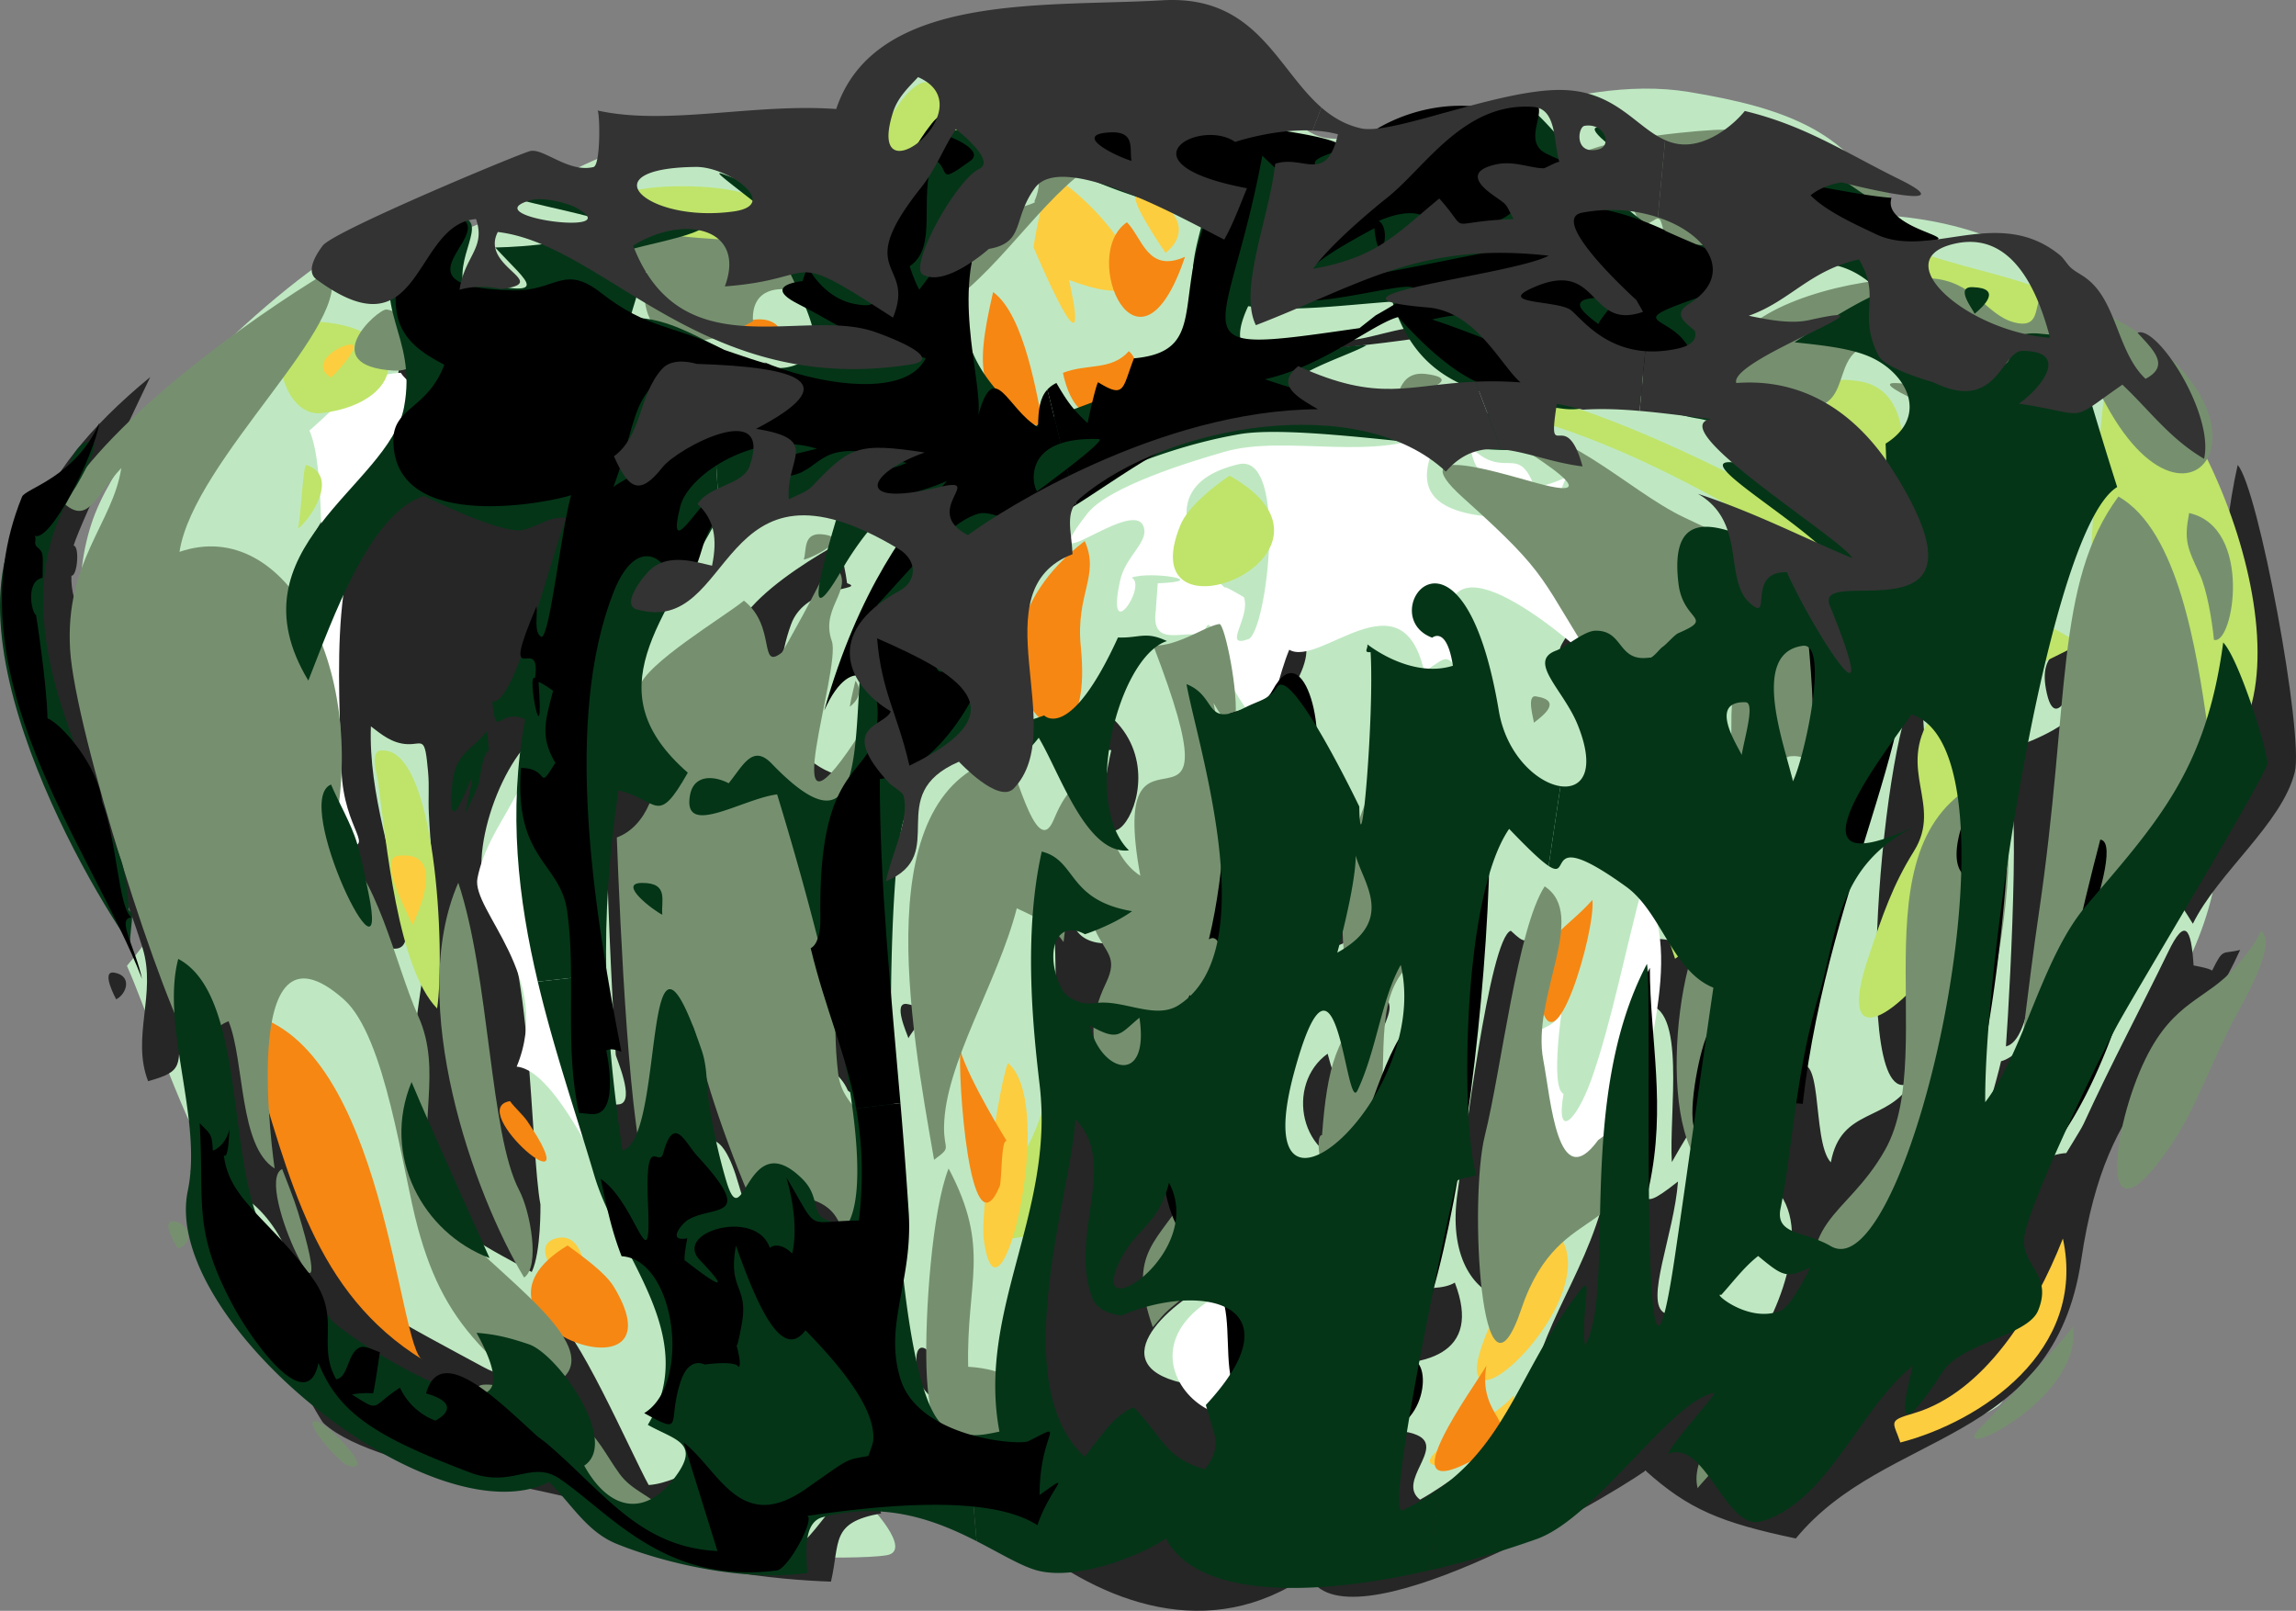 <svg xmlns="http://www.w3.org/2000/svg" width="243.203" height="170.61"><rect width="100%" height="100%" fill="#808080" stroke="none"/><path fill="#bfe8c2" d="M124.25 3.064c9.41-.29 10.496 11.043 16.539 11.593 12.043 1.07 25.262-7.05 38.156-4.91 10.117 1.676 17.7 4.274 20.965 13.074 35.176 2.567 40.715 43.989 34.45 71.758-1.954 8.61-7.856 16.04-11.481 22.625-2.746 4.957-8.36 28.77-10.993 31.512-2.71 2.797-28.175 8.148-23.132 11.39-5.618-.41-12.332-5-15.942-4.242-9.906 2.043-23.258 9.735-32.988 11.825-4.43.941 2.5-4.637-2.758-3.664-3.71.68-8.285 4.625-13.52 4.015-6.347-.75-12.472-4.226-14.019-9.87-4.73 1.038-11.355.71-18.535.183 1.379 1.172 5.687 5.898 2.937 6.37-1.984.325-6.953.262-7.953.188-13.988-1.078-41.87-19.066-49.484-15.922-5.402-9.132-18.02-29.77-15.016-27.254-3.18-6.097-6.168-15.32-8.03-19.437 2.308-2.824 3.605-4.098 2.898-8.637-1.77-11.187-11.075-24.656-6.66-38.183 3.761-11.59 23.558-28.563 29.44-30.547 4.497-1.535 8.598.867 12.606-1.774 8.563-5.687 24.906-14.217 39.56-8.652C93.68 1.482 113.696 3.36 124.25 3.064"/><path fill="#262626" d="M151.469 34.587c10.628.488-17.485 3.047-17.875 3.106 3.558-1.696 4.863-2.27 8.687-1.711 2.082.3 6-1.551 9.188-1.395m85.558 14.668c2.18 2.402 7.027 28.516 6.047 32.527-1.348 5.442-8.121 10.625-10.797 16.059-1.234-2.008-4.125-6.86-5.84-2.434-9.777 25.094-4.55 11.512-5.62 5.606-.63-3.418 1.859-5.04 2.886-6.606 1.582-2.468 8.844-11.964 12.707-14.714-2.57-5.153-1.18-22.66.617-30.438m-216.84-7.406c3.207.23-6.554 18.558-3.433 8.57 1.101-3.543 2.238-5.926 3.433-8.57m158.715 18.004c6.484 1.777 2.649 6.46-3.144 4.582-4.48-1.453-1.598-5.895 3.144-4.582m-11.008 2.402c1.34 2.43 3.418 8.484-2.488 6.637-.785-.242 1.598-1.961 2.488-6.637m53.032 4.273c.23 2.54-2.895 12.348-4.114 6.918-1.11-4.89 2.168-4.464 4.114-6.918M15.89 56.775c2.094.34 1.516 2.742.168 3.218-.132-.41-1.812-3.504-.168-3.218m120.364 10.39c5.117-.379-.188 8.91-3.493 9.371-1.91.25.836-9.187 3.493-9.37m-20.586 7.319c11.918 6.711-2.16 23.708 2.043 4.965-3.688-.16-3.547-1.539-2.043-4.965m-88.262.375c1.422 1.446 2.973 18.68.234 13.254-1.699-3.347-1.078-9.644-.234-13.254m118.367 10.247c4.383 11.386-9.25 22.675-3.804 8.144 4.27.086 2.25-4.223 3.804-8.144m38.863 6.046c.141-.039-2.375 3.836-6.675 3.524 1.082-.371 3.707-1.336 3.707-1.336.722-.434 2.347-2.082 2.968-2.188M43.969 34.759c1.519.273 4.167 2.11 6.636 2.492-1.781 3.606-3.011 6.223-5.457 8.824 1.567 4.817 3.281 3.438 7.598 5.77 2.789 1.492 10.035-.07 10.035-.07 2.008 4.933-5.02 31.808-4.59 35.359.57 4.73 4.371 11.062 4.617 19.187.078 2.688-.511 11.27 2.832 10.637 1.692-.328-.425-4.996-.418-5.246 0 0-2.574-40.621.54-34.852 4.777 8.872 15.617.297 12.257-3.117 1.485-.933 1.387-.601 2.54-1.82-8.165-4.207 2.824-11.375 8.687-14.605.027.152-.086 1.195-.086 1.195.09.808.434 2.137.566 3.25 2.184.8-4.394.094-5.937 4.379-2.356 6.511-1.29 14.246 5.246 16.027 0 0 2.574-1.066 1.852 2.14-1.31 5.743-9.458-4.566-10.82-5.605 0 0-.52 2.27-.606 2.766 3.187 2.035 2.047 2.379-.688 3.96.856 5.763-5.875 49.727 8.324 34.298.614 3.062 3.582 7.918 6.141 9.27-9 2.05-12.523 5.175-14.984-3.5-3.73-13.118-7.989 5.195-8.758 4.573-5.899-4.714 6.84 5.715 2.121 9.38-8.477-17.274-13.734-34.692-14.75-61.637-4.309 3.382-7.934 14.75-4.531 18.117 3.965 3.926 3.843 26 4.91 31.644 0 0 .082 5.043-.922 7.149-5.914-3.29-10.219-4.957-11.98-11.703-2.551-9.711 1.457-20.121 1.445-30.774-.016-1.191-.324-4.863-.363-6.043-.079-1.812.058-2.844-.079-4.418-.351-3.937-.515-2.91-2.187-2.968-1.637-.07-2.781-1.055-3.875-1.887-.254 7.265 2.437 14.191 3.644 21.523.743 4.567-6.125.77-7.261-4.941-1.02-5.074-4.301-6.344-4.797-11.18-.313-2.93 4.12-4.273 3.918-9.742-2.024-.086-3.504-.043-5.496-1.602l.406-5.586c2.48-11.8 13.941-19.472 12.645-30.359.585-.11 1.402-.324 1.625-.285zm29.988 50.719c-8.387-.535-1.992 4.418-.438 5.984.242-1.625 1.758-5.898.438-5.984m113.121 10.668c2.258 2.242-4.531 18.117-4.531 18.117s-3.395 5.14-5.457 8.824c-.329-5.125 1.597-16.703-2.793-16.648-1.153 2.035-.493 1.054-2.172 2.25 1.304-17.84 5.39-2.403 14.953-12.543m-27.047 2.434c1.727 1.593 1.133.937 3.961.69-1.316 7.024-8.035 26.098-5.191 38.126-2.676-.797-5.426-4.309-4.399-11.153.649-4.449 3.367-26.886 5.629-27.664m-14.547 6.961c2.906.012 1.3 2.438.934 3.676-.114-.156-3.637-3.711-.934-3.676m-49.39.805c2.996.508.43 2.879.136 3.62-.176-.526-1.707-3.897-.136-3.62"/><path fill="#262626" d="M88.457 106.591c1.34 3.594 1.957 5.469 5.488 7.219-1.543 3.972-4.133 1.703-4.133 1.703-1.578-3.8-6.945-2.563-1.355-8.922m-76.344-3.571c1.941.344 1.3 2.266.195 2.825 0 0-1.703-3.098-.195-2.824m128.516 8.582c1.687 6.441 2.57 4.976 7.922 1.379-.73.562-3.555 9.043-4.375 10.511-6.622-.484-8.043-8.683-3.547-11.89zm1.191 5.703c-2.039.277-2.328 2.863 1.332 3.707.836-1.332 3.25-4.352-1.332-3.707"/><path fill="#262626" d="M203.219 72.857c.675 2.43.601 6.664.867 10.09 4.64-3.282 13.16-3.465 17.086-8.778 1.406 1.117 1.457 5.43 1.214 5.3-1.703 5.669-2.976 11.403-5.269 17.263-1.754 4.421-1.848 13.441-4.64 14.101.492-6.723 1.827-32.59-.41-27.305-1.544 3.598-1.298 9.997-2.247 14.278-.95-2.453-1.457-4.457-3.273-4.653-1.188 3.422-4.54 8.97-4.403 10.91.043.743 3.086 5.075.36 6.04 0 0 2.55 3.66 4.562-2.07 1.969-5.65-1.293-7.176 3.121-9.801-3.613 8.671-3.597 21.332-7.797 29.914-4.785 9.738-13.484 14.918-18.988 23.879 11.54 16.52 26.797-31.81 28.559-39.625 2.613-.602 7.402-7.997 6.16-1.957-1.274 6.097-4.926 5.468-4.89 12.074 0 0-.669 1.207 1.39 2.91 1.195-2.293 2.223-3.149 4.25-3.3.015-.06 1.504-2.395 1.828-3.075 2.996-6.524 6.043-12.203 8.95-18.195 1.804-3.754 2.456-2.579 2.706 1.398.137.035 1.621.281 1.965.547 1.207-2.469 1.04-1.692 2.969-2.192-6.461 14.157-14.02 13.844-16.84 32.864-2.945 19.726-20.707 17.89-30.227 29.476-7.996-1.687-11.367-3.097-15.918-7.18-4.964 3.462-32.058 19.208-35.699 11.032-10.472 7.308-21.84 3.02-30.203-3.809-1.785-1.46-5.562-1.773-1.363-3.308 13.972-5.133-8.715-7.817-9.809-13.953-.75-4.164 1.114-3.457 2.082-1.051 6.824 16.953 9.43-16.531 11.524-26.028 1.972-8.957.398-28.761.445-28.043 3.781-6.82 4.492-4.562 2.676 1.801-3.613 12.594 10.422 5.57 10.422 5.57-.868 2.407-1.653 3.93-4.399 5.297-.297.141 3.223 1.211 4.7 1.547 3.812.828 5.304-10.855 7.746-12.672-1.434 5.024 2.406 16.797-4.075 17.352 0 0-4.91-2.64-6.27-2.062-3.577 1.492-.183 8.058-5.195 5.234-1.55-.879-2.261-1.067-2.585-2.996-.672-3.871-.809-5.578-1.684-1.117-.234 1.148-.102 2.421.164 3.218.668 2.032 3.234 3.262 3.816 4.883 3.262 9.086 2.59 17.438 7.485 7.367 1.62-3.355-.492-1.843-2.367-.574 0 0 1.601-3.531 1.03-3.133 4.794-4.027-6.566-6.172 2.696-9.43 3.051 6.79 3.746 18.247-1.379 24.364 2.254.226.852.023 2.852-.594.707-.222 3.172.344 1.937.945-5.57 2.66-12.46 9.317-2.812 11.024 4.84.855 4.453-1.719 7.531-4.262.172 3.344 5.277 9.946 9.703 9.93 2.406-.024 4.531-1.32 6.84-.3 3.012 1.323-2.227 4.898.305 6.839 6.215-3.457 10.453-9.438 17.902-3.508.527-2.754-2.098-4.562.777-5.156 4.52 7.777 6.09-6.16 5.348-12.844-1.898 3.36-3.742 9.063-8.16 7.426-1.406 6-5.05 7.703-4.223 2.898 1.489-8.726 7.43-14.394 8.645-25.035 4.902 3.102 1.812 6.625 7.035 2.52-.406 5.597-3.594 12.82-1.418 13.933 3.926-2.785 4.262-17.699 6.05-22.418 2.669 6.008 5.024-.5 7.442-3.066 3.508-3.77 1.977 7.262 4.117 9.523 1.082-5.875 6.043-4.156 8.649-8.593-6.961 5.047-2.992-38.996.637-41.664zm-16.243 52.156c-1.277 6.875-6.398 10.762-6.398 10.762-7.332 28.644 17.336-3.836 6.398-10.762M15.918 39.93S8.562 55.186 7.797 57.787c.648.047.414 3.239-.235 3.192-.215 6.363 7.57 9.777 3.719 9.496 0 0-2.61-1.317-2.14 1.851 2.288.254 3.609.688 5.097 1.575-1.898 1.464-3.418 2.355-2.371 5.039 2.625 6.761 4.55-1.207 2.77-5.008 2.328-.285 5.898 1.445 6.921 4.113 2.586 6.781 1.672 13.457 5.618 16.453.046.04.234 3.801.476 4.446 2.336-1.083-1.469 3.64-.543 1.964-5.164 1.18 7.746 34.493 12.508 37.41 3.824 2.348 7.906 4.477 11.559 6.461 6.8 3.68-9.137-10.996 7.218-5.488 2.485.832 8.492 14.707 10.317 17.996 1.863-.101 4.105-1.304 4.105-1.304 1.363.753 2.418 1.242 3.445 2.257.844.829 2.028 2.305 2.563 3.395.36.742 1.195 2.848 1.332 3.707 7.047-.047 6.898-8.633 12.55-7.106 1.5.399.208 1.622.653 2.055-5.422.957-4.351 2.965-5.34 7.23-5.34-.175-17.57-1.245-20.086-5.074-.777-1.175-1.496-4.898-4.007-5.507-2.895-.715-.016 2.957.164 3.218-2.418-2.57-23.715-3.922-29.793-9.394-1.012-.914-14.094-26.695-14.094-26.695s2.254-11.817 1.445-14.333c-.254-.785-2.68-1.386-2.703-1.402.02 4.563.59 5.121-3.258 6.18-1.793-4.63.903-9.258-.578-14.078-7.23-23.54-25.617-38.809.809-60.504Zm9.324 86.509c-1.89 1.394.219 6.648 1.324 9.324 7.422 18 8.04-4.176-1.324-9.324"/><path fill="#262626" d="M154.101 135.849c2.918 7.582-3.039 9.176-10.246 8.476-.492 3.649-.031 2.84-2.71 4.211 0 0 .761-5.808.921-7.148 3.043.172 1.547 1.805 2.996-2.59 1.196-3.672 6.637-1.473 9.04-2.95m-72.13-.855c1.164.188.813.336 1.11 1.285.715 2.383.347 3.786-.012 5.614 2.234-.188 3.04-.418 5.703-1.188 1.508 2.504 1.516 3.633-.808 5.555 4.414 2.39 7.8.809 5.804 8.445 0 0-1.984.36-3.965-.687.114 3.277-4.601 6.93-8.441 5.797-3.582-1.063-7.441-8.637-8.305-12.637-1.937-8.953 5.5 1.605 5.5 1.605.184.075 1.418-5.886 1.723-7.093.29-1.23 1.691-6.696 1.691-6.696"/><path fill="#fff" d="M42.449 39.485c.437.711 1.965 1.786 2.219 2.57 0 0-.117 3.161-.602 2.763l-2.113 1.449c-6.695 12.61-6.305 20.433-5.781 35.273.222 6.559 3.906 8.305.214 8.04.27.445 1.731 3.734 1.731 3.734-7.188-3.32-1.969-40.125-5.34-47.715 3.45-2.946 5.473-5.957 9.672-6.114m109.855 6.016c.477 1.363-5.347 8.184 5.344 9.211 4.567.438 1.11-2.148.688-3.957 0 0-2.176-.059-2.559-3.395 3.524 3.438 4.863-.171 6.55 3.684 0 0-.089 1.223 3.65-.535-2.04 3.223 1.105 6.637 3.577 5.879-7.503 3.75 3.97 9.535-.988 13.562-5.297-4.875-18.847-15.328-14.137 1.375-1.171-2.695-1.683-1.14-3.59-.261-2.351-10.387-11.03-.344-14.277-2.246-1.093 2.613-1.617 6.035-3.004 8.203-2.132-2.352-4.297-6.043-4.945-9.188-.73-3.535-.894-.25-1.566-.512-1.582-.632-5.227 1.383-4.61-2.746-.015.012.2-2.793.2-2.793 5.886-.246-.801-1.336-2.762-.601 1.691.863-2.785 7.441-1.227.312.57-2.656 3.215-4.175 2.434-5.84-1.356-2.867-11.903 6.465-5.926-1.234 2.227-2.883 10.918-5.52 14.516-6.559 6.582-1.925 16.515 1.282 22.632-2.359zm-21.125 3.672c-11.097 2.637-2.093 12.691-1.359 13.137-.527-.528 1.938.941 1.938.941.773 2.102-2.368 5.469.476 4.445 1.945-.707 4.266-19.8-1.055-18.523M56.867 78.24c.7 18.398 6.992 36.769 9.492 51.226-.91-1.945-2.105-4.277-3.152-6.246-2.535-4.774-5.653-9.977-8.477-10.246 3.93-9.524-4.832-16.559-4.156-19.953 1.016-5.192 5.05-8.442 6.293-14.782M174.058 93.61c4.618 8.836-.476 17.528-1.68 33.97-8.35-9.208-14.284 20.077-9.542-1.098-1.367-.887-2.153-2.649-1.559-6.13.668-4 .067-6.41.067-6.41.847-2.16-.114-2.761.859-4.07.933-1.273 2.918-.969 3.285-3.25.094-.594-1.367 8.574.129 9.235-.848 4.914 1.324 2.996 2.945-1.512 2.164-6.106 3.649-13.95 5.496-20.735m-44.468 43.278c3.074 1.992 3.87.847 4.437 5.137 2.219 16.832-19.57 2.62-4.437-5.137"/><path fill="#bfe469" d="M97.98 8.716c8.531-.43 1.59 13.602-2.644 14.246-7.867 1.18-.563-14.094 2.644-14.246m105.762 18.148c5.93 2.012 10.445 2.48 15.664 5.157 8.75 4.472-17.492 4.437-15.664-5.157M73.113 19.735c11.461.258 11.078 5.52.758 6.07-12.703.665-14.61-6.394-.758-6.07M223.504 36.33c9.675 3.624 22.535 35.546 11.187 44.53-3.781-4.16-2.472-8.375-4.137-14.738-.843-3.207-2.82-.18-3.707 1.332-8.82 14.887-4.511-20.957-3.343-31.125m-26.368 4.091c5 .89 5.036 7.75 3.575 11.491-.727-1.207-13.594-13.3-3.575-11.492m-38.589 1.195c8.933-.976 42.238 16.98 44.996 20.93 2.261-6.426 5.593-2.45 5.867 2.035 5.773.418 7.684 1.711 10.965 3.606-2.836 1.449-5.496 2.695-8.328 4.207-11.922-8.192-31.036-22.27-48.516-27.61-1.352-.41-7.727-2.879-4.984-3.168M32.765 34.032c11.149.227 10.801 8.598 1.293 9.723-4.636.54-6.347-9.828-1.293-9.723m97.469 16.344c14.902 8.379-10.75 18.652-5.195 5.234.793-1.96 3.504-4.07 5.195-5.234m-97.777-1.125c3.586 1.18.363 5.805-.895 6.754.387-1.89.528-6.879.895-6.754m172.121 26.606c21.023 8.515-13.836 46.84-6.684 25.582 1.524-4.567 2.61-7.72 4.836-11.282 3.094-4.96-1.883-8.57 1.848-14.3M40.273 79.501c5.95-.77 6.903 21.524 6.028 27.313-4.165-4.239-5.395-17.579-6.258-24.121-.078-.508-.871-3.06.23-3.192m135.516 17.113c1.746 1.145 3.95 3.383 1.644 4.934-.351-1.055-1.672-4.95-1.644-4.934m-69.109 34.661c-3.977-2.52 2.394-7.883 3.843-14.157-.238.168-.566-1.195.485-1.168 1.355 3.067.144 9.348-1.079 14.758l-3.25.567M28.62 112.743c1.333.496 2.087 5.09 1.65 4.93-1.27-.48-2-5.07-1.65-4.93"/><path fill="#fccd3f" d="M111.62 18.7c6.345 3.91 14.513 15.79 1.606 10.95 2.7 11.953-3.757-3.485-3.757-3.485s1.066-6.828 2.152-7.465m9.086 1.868c3.562.835 5.738 3.84 2.754 6.218-.395-.593-4.59-6.652-2.754-6.218M36.926 36.509c1.867-.363-1.567 3.27-1.86 3.476-2.234-1.328.434-3.203 1.86-3.476m5.269 54.129c4.832-.551 2.5 5.285 1.473 7.328-.184-.742-3.797-7.07-1.473-7.328m64.575 21.961c5.312 4.308-1.009 30.304-2.567 18.664-.39-2.903 1.68-16.649 2.566-18.664m111.742 18.586c2.579 11.906-8.734 19.402-17.218 21.601-.739-2.218-1.41-2.281 1.433-3.101 7.442-2.192 12.758-10.801 15.785-18.5m-53.687-.711c6.789 7.086-16.488 27.523-5.285 6.43 1.238-2.364 3.754-4.364 5.285-6.43m-105.934.687c3.184-.87 3.356 4.68 3.524 6.676-1.985-.621-6.887-5.77-3.524-6.676m101.461 16.633c.285 6.863-11.195 9.098-8.476 6.2 2.328-2.5 6.136-3.551 8.476-6.2"/><path fill="#f68712" d="M119.37 23.54c1.645 1.676 2.196 5.426 6.15 3.66-4.907 14.68-11.278-.183-6.15-3.66m-14.175 7.39c3.387 2.49 4.649 11.169 5.363 14.427-7.039-2.63-7.418-5.54-5.363-14.426M79.71 33.88c3.497-.52 3.415 2.656 3.415 2.656-1.356-.285-6.465-2.215-3.414-2.656m39.863 3.313c3.46 3.097-4.832 12.32-6.984 2.296 2.578-1 5.14-.21 6.984-2.296m24.961 4.23c4.074.508.59 3.238-2.23 3.043-6.407-.465-1.32-3.504 2.23-3.043m-29.637 15.883c1.637 3.668-.98 5.554-.414 11.199 1.899 19.113-16.234 1.547.414-11.2m53.774 38.016c.39 3.114-4.192 18.997-5.57 10.422-.985-6.086 2.5-6.933 5.57-10.422m-66.938 15.969c.922 3.153 4.914 9.582 4.914 9.582-.625-.37-.52 4.2-.75 4.762-3.195 7.586-4.46-11.848-4.164-14.344m-75.515-3.91c14.558 3.156 15.949 35.781 18.578 36.652-11.489-7.082-14.106-19.14-18.102-32.203-.164-.527-2.191-4.824-.476-4.449m27.801 9.25c.452.637 1.359 1.43 1.847 2.14 7 10.376-6.781-1.347-1.848-2.14m6.101 15.285c1.438 1.059 3.954 2.82 4.895 4.367 7.852 12.957-18.28 3.692-4.894-4.367m97.332 12.723c-1.195 6.43 5.777 6.347-1.953 10.285-8.434 4.27.687-8.063 1.953-10.285"/><path fill="#76906f" d="M181.504 13.767c5.98-.367 9.324 2.746 13.328 4.18 13.855 4.921-3.196 4.152-6.02 5.578 2.508 1.535 9.637 4.136 4.04 5.105-3.313.563-9.071 3.348-12.915 1.063-4.804-2.856-3.172-7.528-4.746-6.364-.332.227-.898.438-1.258.711-.578-1.008-1.172-2.844-2.16-3.367-1.183-.625-4.105-1.25-5.097-1.574 0 0 .132-2.672.175-2.395 1.614-1.683 10.762-2.722 14.653-2.937M109.605 9.72c2.117 4.129 5.028 3.41 7.512 6.965-5.914 2.937-10.617 11.355-16.781 15.62 1.8-3.218 1.492-7.714 4.32-9.714 1.375-1 3.25-.563 3.25-.563.242-.058 2.164-.644 1.652-.68 0 0 .922-1.976.203-2.792-3.84-4.367-7.023-4.051-.156-8.836m43.426 3.973c10.305.828-16.793 7.03-5.3 1.214.948-.492 4.28-1.304 5.3-1.214m-66.777 2.742c5.062-.48 1.789 5.047 7.804 2.976 3.434-1.187 4.715.145 3.758 3.485-2.453-.555-3.949-1.028-6.414-.067 0 0-2.8-.219-2.793-.207-.336-1.199-4.047-6.035-2.355-6.187m51.777 4.985c2.836 2.35 2.582 3.222 6.633 2.487-6.102 10.825-11.914 9.547-6.633-2.488m66.387 8.055c4.648.226 5.926 3.855 8.886 4.66 4.141 1.105.711-4.61 5.418-2.813 25.801 9.868 14.059 29.442 4.372 11.551-5.5-10.156.44 6.133-.27 9.203-2.18-3.804-5.531-5.441-8.887-4.66 2.403-5.277 3.153-2.148-3.55-6.273-1.551 3.008-4.32 2.691-6.93 1.5-7.395-3.387-.192-1.645 1.715-1.48.797.058.492-.243.824-.34 1.594-.536.816-1.524.234-3.192-2.004-5.676-3.828-2.137-8.347-1.012-4.633 1.13-.645 8.5-9.672 6.114-.934-.258-2.762-.606-2.762-.606-3.355-.933-3.129-4-1.133-6.5 3.207-4.05 13.324-6.508 20.102-6.152M65.695 23.357c7.395 3.8 21.492-.325 25.922 7.507 2.277 4.016-1.965.157-5.64.391 0 0-2.02-.512-2.766-.602 0 0-3.657-.53-3.453 3.356-7.075 4.184-12.762 2.113-11.25-5.23-1.977.48-5.422.28-11.11-1.614 1.551-3.422 1.996-3.14 5.36-2.015 0 0 2.421.5 2.937-1.793m-20.812 4.898c2.066-.289-1.082 3.668-1.887 3.871-.992.23.648-3.71 1.887-3.871m-10.059.469c3.055 5.164-14.328 19.96-15.809 29.726 11.407-3.918 20.192 12.73 16.227 30.465 4.766 3.567 6.57 13.153 9.062 18.711 2.63 5.867-.191 11.34 1.48 18.152.153.641 1.142 1.891 1.423 2.512 2.07 4.59 17.281 13.606 12.34 17.746 0 0-6.399-1.133-8.203-3.004-3.567-3.695-5.563-7.414-7.075-12.949-1.656-6.027-3.383-20.277-7.855-24.238-11.469-10.137-7.324 17.914-7.324 17.914-3.801-2.36-3.168-11.387-4.88-15.598-1.574.637-2.359 1.922-3.484 3.758-3.48-5.18-12.77-34.523-13.297-43.082-.582-9.344 4.528-13.406 5.418-19.258-2.812 2.977-3.5 6.2-6.277 3.551 5.219-8.793 19.547-19.164 28.254-24.406m116.312 10.898c4.458.59-1.812 2.352-3.394 2.559.602-.52.629-2.938 3.394-2.559"/><path fill="#76906f" d="M40.945 32.782c2.922.325 5.36 6.743.73 6.47-8.308-.52-1.636-6.575-.73-6.47m116.227 12.094c8.394-.465 15.074 7.067 21.332 9.98 18.957 8.801 21.925 14.817 14.453 32.747-3.106-1.555-1.793-2.934-1.262-4.707 1.004-3.348-2.203-2.774-2.203-2.774-.438.168-.371.25-.828.34 5.176 5.52-4.828 15.316-5.844 19.629-.883 3.684.57 4.566 2.785 5.816-1.254 6.715-2.37 12.887-5.3 17.66-5.364-5.667-1.95-29.093 3.234-27.835-.332-5.227-.485-9.676-.664-12.883-.824-.2-.559-1.418.488-1.168l.04-6.012c.066-.926.058-1.89.202-2.793-7.324-5.297-5.87-4.039-13.933-1.422-6.817-10.535-5.125-10.148-14.676-18.715-7.094-6.37 5.012-2.254 8.523-1.382 8.703 2.148-6.836-6.465-6.347-6.48m67.218 7.714c6.368 3.586 8.286 16.434 9.45 24.352.234-.786 1.148-4.731 1.148-4.731s.856-.7 1.422 2.512c.309 1.789-.242 8.804-.242 8.804l-.059.801-.058.797c-1.989 7.363-10.793 10.668-13.22 16.281-3.363 7.739-4.288 14.79-10.234 19.305 1.407-7.59 2.188-16.059 3.344-23.82 3.36-22.664 1.672-35.094 8.45-44.301m7.492 1.75c6.793 1.512 4.699 14.066 2.628 13.426-.207-2.133-.761-5.344-1.5-6.926-1.343-2.867-1.69-3.598-1.128-6.5M87.332 56.622c2.949.442-1.543 2.582-2.2 2.645.348-.95-.167-3.02 2.2-2.645m.594 2.852c3.363 2.664-1.22 4.484.187 8.433 1.027 2.91-6.234 23.598 2.434 10.606 1.773-2.676 3.152-2.688 6.527-1.528-1.313 7.012-5.23 11.563-10.906 12.04 5.254 5.82 1.273 13.488 2.613 24.656.621 5.219 6.523 4.008 5.5 18.047-7.07 2.418-3.055-2.805-8.086-4.602-3.785-1.367-3.656 3.016-4 5.324-2.777-4.515-6.75-15.507-7.777-19.82-1.114-4.668-1.207-6.293-2.39-.176-2.298 11.692 3.89 25.301-3.329 12.594-1.988-3.492-3.023-27.258-3.363-36.344 3.12-1.164 4.601-5.18 4.289-9.312-.133-1.762-2.555-4.121-1.926-6.559.637-2.52 8.941-7.453 11.102-9.215 3.472 2.723 1.511 7.43 4.007 5.508.149-.129 4.07-7.187 5.118-9.652"/><path fill="#76906f" d="M129.152 66.091c.574-.11 2.129 7.59 1.668 10.148-.773.121-.75.836-2.277-1.77 3.64 16.884 2.332 27.442-2.348 43.145-8.504-1.8-12.71-5.843-9.043-13.496 1.332-2.797-.047-3.125-1.187-5.699-1.758-3.941-2.63-4.707-3.309 1.36-1.293-1.848-2.562-2.481-4.953-3.57-2.016 7.862-7.602 16.429-7.703 23.1-.051 2.606.902 2.098-1.059 3.532-2.496-14.383-7.172-39.262 7.535-42.762.817-.203 3.196 11.285 5.118 6.79.925-2.188 1.25-2.38 2.285-3.844 3.82 2.62 3.382 7.43 6.91 9.73-3.746-20.254 11.047.781 1.379-24.367 2.703.035 5.347-2.016 6.984-2.297m33.531 7.664c2.977.453.633 2.137-.203 2.793-.004-.3-.824-2.957.203-2.793m-72.07-1.652s1.191 1.363-.602 2.761c.09-.707.602-2.761.602-2.761m120.793 10.019c4.703 9.406-3.973 39.793-8.312 47.922-2.946 5.488-5.7 9.063-9.028 13.781-.976 1.36-2.48 2.563-3.851 3.328-2.813-1.835-.286-5.386 2.515-7.035-2.824-11.25 2.723-10.832 6.957-18.343 5.992-10.68-4.02-34.082 11.719-39.653m-63.664-1.437c-1.54 3.86 4.258 11.363 1.336 20.148.789.5.738.86.738.86-4.32 3.53-2.828 9.203-3.648 16.976-.196 1.856.093 4.082-.836 5.957-4.035 8.078-6.653-4.496-5.293-4.398.523-7.118 1.57-11.04 5.41-13.64-5.742-1.388-3.156-22.528 2.293-25.903M239.48 98.61c1.719 1.141-1.437 6.778-2.668 9.032-2.41 4.386-4.215 9.855-7.031 13.926-7.855 11.292-6.023-2.297-2.523-9.41 3.035-6.196 6.445-6.223 9.535-9.731.933-1.074 2.035-2.309 2.687-3.817m-75.86-4.734c4.653 3.082-1.456 11.7-.14 18.438.781 4.054 1.496 14.359 5.801 8.445-.238.156 2.684-1.934 2.54-1.82 2.108 13.289-6.474 7.273-10.665 19.675-4.297 12.711-5.57-11.597-3.875-18.332 1.777-7.148 3.445-21.957 6.34-26.406m-115.078-.379c3.343 10.02 3.32 26.61 6.445 32.555 1.203 2.281 2.242 8.11.527 9.262-5.32-8.825-12.55-29.079-6.972-41.817"/><path fill="#76906f" d="M117.758 117.798c3.175-.066 1.886 1.969.593 2.852-.086-.18-3.054-2.805-.593-2.852m6.781.496c7.09-.973.597 19.297.597 19.297-.55.508-1.156.918-1.71 1.477-.473.457-.81.933-1.317 1.507-2.863-8.168.723-8.996 3.871-14.554-2.156-1.524-1.363-3.309-1.363-3.309-.398-1.031-1.531-4.223-.078-4.418m-24.059 5.465c4.516 8.523 1.86 11.941 2.074 21.004 16.582.988-3.718 23.805-4.418.078-.175-5.652.59-16.66 2.344-21.082m-70.594.059c.493 1.3 1.208 3.03 1.672 4.535 4.97 16.242-4.867-2.989-1.672-4.535m189.692 16.656c1.152 7.918-14.207 14.992-9.594 10.531.863-.84 9.106-9.527 9.594-10.531M21.676 126.427c3.394-.004 1.66 1.976 1.363 3.308-.024-.027-3.27-3.324-1.363-3.308m-3.028 2.988c1.492.332 1.871 2.34.196 2.82 0 0-2.13-3.277-.196-2.82m4.242 2.313c1.215 3.109 3.36 6.863 4.887 9.984-2.836-.133-6.137-4.336-4.887-9.984m164.383 17.215c.57-.043-7.18 8.214-7.449 8.683-.887-3.336 3.094-8.41 7.45-8.683m-99.314-2.036c2.122 1.485 1.512 2.102 2.13 3.766.609 1.648 4.226 2.215 3.445 2.258-1.899.074-12.586-1.145-5.574-6.024m-36.481-.257c3.785 0 4.817 3.023 5.578 6.023-1.406-.691-9.047-6.04-5.578-6.023m9.742 3.921c2.082 1.48 2.926 3.497 4.407 5.536 1.289 1.785 3.402 2.363 4.925 3.968 5.25 5.485-17.648-3.218-9.332-9.504m-27.672-.015c1.344.297 6.438 5.707 3.27 4.648-.965-.332-5.035-5.054-3.27-4.648"/><path fill="#043517" d="M169.289 13.482c3.441-.075 3.418 1.941 4.527 3.941-1.418-.48-6.258-3.918-4.527-3.941m-112.692 5.41c4.856-.25 5.47 1.113 5.723 4.027-4.855-1.32-17.484-3.445-5.723-4.027m152.368 11.523c3.171.106 1.168 2.016.195 2.82-.145-.437-2.16-2.902-.195-2.82M9.644 46.747c1.293-.058-1.418 4.48-1.547 4.7-8.683 13.39.946 28.917 4.727 39.648.652 1.879.816 5.273.816 5.273l.371.43c-.03 1.086-.242 2.086-.234 3.191C7.504 91.01-8.828 61.138 6.133 50.9c1.293-.894 1.5-4.085 3.511-4.152m41.876 30.73c.132.07.253 2.023.253 2.023-.637.254-.906 2.766-1.062 3.531 0 0-.899 2.153-1.43 3.106 2.145-9.621-1.39 3.594-1.508-1.317-.027-.675.086-1.156.086-1.195.192-3.96 2.102-4.047 3.66-6.148m-16.453 5.613c.68 1.656 2.153 4.184 2.754 6.219.531 1.808.828 3.418 1.219 5.304 2.43 11.844-8.211-9.789-3.973-11.523m32.926 10.426c2.926-.035 2 1.965 2.164 3.367-.863-.402-4.809-3.348-2.164-3.367m-24.398 21.082c1.94 4.676 8.265 18.652 8.265 18.652-7.078-2.66-11.492-10.844-8.265-18.652"/><path d="M10.8 84.92c1.59 3.964 1.72 11.155 3.118 12.26-1.602.106.386 3.087 1.129 6.5C9.683 89.752-5.305 71.35 2.332 52.619c.351-.89 5.64-2.07 8.191-7.824-.476 3.246-5.226 12.852-6.887 11.93.34.312-.175.824.31 1.226.769.633.565.856.565 3.25-1.816.317-1.195 3.66-.69 3.957 0 0 1.124 7.075 1.21 10.918 1.555.649 5.379 5.075 5.77 8.844M211.93 60.298c5.84 2.246 2.277 18.039 1.53 22.973-.14.043-.179-3.883-.136-3.618.18-.101-4.105 1.805-3.785-3.085.066-1.086.289-3.989.289-3.989.05-4.144.527-9.125 2.101-12.281m-20.433-.285c2.918 2.93 8.87 2.402 9.37 3.488 4.782 10.54-7.151 29.121-9.917 53.422-.16-.05-1.594-.117-1.594-.117-.828-9.813-4.277 6.207-9.469 3.32-1.386-.766-.132-7.617.731-9.973 3.168-8.742 8.812-17.593 10.785-26.886 1.848-8.817-1.082-19.684.094-23.254m-55.16 63.351c1.59.164 3.62.164 5.984.434 2.649-4.516 4.383-13.352 7.578-15.89-1.32-1.325 5.86-30 4.762-37.75-.05-.333-.89-4.84-.48-4.45 7.722 7.219 1.796 65.906-4.852 77.453-1.875-1.754 1.246-6.05-1.559-6.129-3.062-.097-2.187 3.2-3.988-.293-1.805 12.391 3.648 3.903 5.488 7.22 2.64-.134 1.84 7.968-3.773 7.745 0 0-5.617 1.059-7.356 1.871-3.41 1.578-.968-1.5-1.421-2.511-2.598-5.778.246.07-4.641-2.344-4.852-2.395 2.504-18.34-10.383-11.586 0 0-.59-1.008-1.684 1.078 1.2-4.273 4.688-3.941 5.708-6.8-5.36-6.208-1.258-22.552.3-26.048.672 1.754-.23 3.164 2.043 4.961 2.192-3.41 1.992-12.187-.011-10.828 1.843-7.586 1.953-16.25 2.148-23.91 1.79-.656 3.535-.543 4.59-2.469 3.472-6.379 6.137 5.754 3.89 8.973-1.496 4.035-4.132 36.46-2.343 41.273"/><path d="M198.398 146.743s1.332-.879-.965-3.277c-4.62 9.914-10.48 20.305-15.945 9.664-1.898-3.687 9.543-13.277 12.48-17.137.583-.773 1.567-1.164 2.141-1.847a21.733 21.733 0 0 0 1.344-1.91c6.2-10.75 9.297-22.985 10.46-38.942 0 0 1.235.102.43-.367-3.46-2.059 2.274-12.43 3.723-12.563 1.996-.207-.137 25.57-2.988 35.477-.25.86-1.57 4.82-.32 4.387 5.097-1.848 11.98-20.258 13.09-25.516 1.816-.293 3.98-.098 5.132-1.629 1.977-2.664 1.367-9.426 6.688-11.945 0 0-4.719 9.367-5.29 12.047-5.062 23.343-11.574 30.777-17.355 34.43l1.14.882c.294.262.473.574.74.856.456.46 1.05 5.879.273 7.242-.372.621-.77.933-.887 1.137-.813-.149-1.399-1.067-2.848.593-.777.871-1.265 1.887-2.258 3.446-2.144-6.864 2.282-12.356.875-11.97-2.761.727-.57-1.62-.226-2.421-1.77-.617-1.88.879-5.711 6.8-.293.446-3.66 5.173-1.516 4.302 0 0 1.352-.164-.203 2.793.352 2.03-.328 4.488-2.004 5.468"/><path d="M222.472 88.927c-1.695 6.394-5.96 24.215-.859 8.094.262-.86 2.672-7.875.86-8.094m-47.715 13.578c.011 7.547 1.785 14.656-.094 23.254-.149.656-.664 3.562-.664 3.562-.953 3.817-2.727 1.317-3.473-1.859-1.98 4.996.945-18.941 4.23-24.957"/><path fill="#043517" d="M100.277 151.224c-6.637-3.332-6.95-57.07-4.516-64.5 3.973-12.184 8.637-1.215 14.266-8.586 2.246 3.738 5.067 12.453 9.555 11.93-5.063-4.961-1.121-20.5 4.023-22.168-2.261-1.079-2.886-.297-5.183-.38-5.102 11.16-7.82 8.255-7.82 8.255-11.536 4.296.234-9.786-10.212-13.98-1.347-.54-1.472-1.43-.687-2.102l-3.727-1.66c-.14.386-.695.706-1.425 1.327-7.172 6.032 1.144 36.004-12.801 21.528-2.028-2.106-3.02.168-4.563 2.07-1.703-.875-3.746-.86-4.105 1.305-.781 4.52 5.512.355 9.234-.125 2.156 7.035 11.512 38.363 7.508 45.465-4.875-.168-2.328-2.274-4.867-4.766-5.926-5.836-6.176 6.48-8.035.215-.707-2.356-1.438-5.582-1.813-8.152-.332-2.145-.137-3.758-.789-5.672-6.441-18.883-3.781 9.547-8.394 10.617-1-6.871-1.579-12.856-1.704-18.676l-7.257.805c1.699 7.18 4.054 13.996 5.964 20.457 2.54 8.633 11.422 17.101 5.688 26.484 2.742 1.543 5.379 1.848 3.238 5.05-3.285 4.86-7.258 4.169-9.972-.73 3.77-2.503-2.797-11.832-5.88-12.859-1.956-.656-3.406-1.05-5.527-1.207 8.196 14.8-14.57.09-15.527-1.535-2.164-3.68-4.5-5.356-6.598-8.504-4.566-6.848-1.992-25.61-9.472-29.566-1.86 7.082 2.593 16.996 1.015 24.539-2.902 13.824 26.02 37.066 38.254 30.867 2.285 2.16 3.93 5.226 7.14 6.539 5.552 2.246 14.02 4.031 20.231 3.082-.136-2.078-.46-5.363 1.633-5.898 6.688-1.731 12.078.39 16.29 2.542l-.962-11.28c-.668-.09-1.367-.313-2.203-.731m123.809-42.297c1.804-3.43 16.152-27.074 16.09-28.106-.122-1.8-3.032-11.023-4.684-12.773-1.8 13.527-6.98 19.043-14.461 27.82-4.785 5.59-6.594 15.461-10.75 20.871-.094-15.558 6.855-60.796 13.98-65.152-1.742-5.457-3.277-10.73-4.847-15.996-.703-.004-3.192-.234-3.192-.234-5.382-.606-1.125 4.418-5.847 3.183-10.957-2.894-.246-15.535-20.29-2.285 2.415.266 5.391.543 7.524 1.352 4.246 1.59 6.89 6.406 2.121 9.382.13 3.403.274 3.63-1.574 5.098-7.527-8.289-9.957-7.95-17.523-9.559l-2.192 1.516c.442.106.91.203 1.43.29 4.793.776 4.469 4.737 4.469 4.737-7.352-1.261 9.504 7.653 10.78 11.618-4.214 1.093-18.964-12.317-17.327 1.14.484 4.02 3.879 3.543.02 5.215-.45.18-1.196 1.117-1.712 1.48-.304.192-.879 1.04-1.285 1.11-3.539.578-2.746-2.871-5.808-2.832-1.18.004-3.094 1.691-4.165 2.101-3.093 1.141.727 4.118 2.239 7.786 2.027 4.964.496 6.914-1.793 6.582l-1.254 8.449c2.547 1.68-.766-4.274 8.207 2.191 3.726 2.676 4.887 8.942 9.246 10.7-1.246 8.457-2.559 18.187-4.094 28.578-3.93 26.386-2.289-27.676-2.941-31.098-7.652 14.508-3.184 34.336-6.563 40.43-.472-3.141.844-7.594-.359-6.04-6.453 8.212-7.59 15.895-15.152 21.262l-.903 8.567a102.789 102.789 0 0 0 11.309-3.305c6.281-2.25 14.203-14.64 18.777-15.473.446-.093-4.238 5.028-4.883 6.461 3.993-1.64 6.118 8.23 9.907 7.14 7.043-2.042 10.527-12.19 16.043-16.476-1.758 6.727-.801 6.672 3.16.633 1.992-3.062 8.988-3.793 10.097-6.48 1.653-4.043-2.085-4.715-1.41-8.125.7-3.586 7.024-16.91 9.61-21.758zm-33.137-40.524c2.926-.41.102 12.168-1.047 14.364-.64-3.254-4.738-13.582 1.047-14.364zm-6.05 5.977c1.05.027-.16 3.922-.407 5.586-.488-1.063-3.57-5.715.406-5.586zm3.718 64.441c-3.387 1.407-7.336-2.015-6.297-1.664 1.309-1.445 2.395-2.933 3.91-4.125 2.614 2.149 2.969 2.434 5.528 1.207-.028.012-1.938 4.07-3.141 4.582zm5.309-6.832c-2.739-1.613-5.907-1.144-5.32-3.996 1.23-6.066 1.624-14.57 4.05-22.566 2.07-6.856 1.82-13.902 10.547-18.078-16.211 7.754-1.961-9.57-.75-11.688 12.648 3.895-.172 61.239-8.527 56.328"/><path fill="#043517" d="M76.312 39.982c7.57.16 3.778 3.543-.676 5.476l.555 9.133.301-.559c5.043 1.672 6.48.149 12.453-.293-.555 2.102-4.945 15.582.332 6.442.89-1.567 3.867-6.074 5.68-6.403 2.62-.5.789 1.899.199 2.82.746.704.945 1.095.82 1.434l3.727 1.66c.129-.117.281-.222.46-.324 8.595-4.722 18.907-11.238 31.06-13.37 9.28-1.641 41.886 5.624 27.788-1.583-3.769-1.93-9.406-2.652-11.882-2.07-2.739.629-5.668.574-8.805-.242-5.473-1.442 4.684-4.407 6.422-5.547-6.711.25-16.336 4.02-12.535-4.125 4.492.64 9.797-.086 15.277-.488 2.578 7.96 7.844 10 18.023 11.343 3.317.434 4.493-1.343 6.739-2.734-.16-.145-.324-.281-.492-.422.265.09.515.168.773.25 1.512-.875 3.527-1.539 6.922-1.289.984-2.137 1.613-2.527 4.223-2.902-2.086-1.317-3.493-2.286-1.336-3.707 2.425-1.625 9.507-7.79 15.824-2.454-1.508-3.582 3.367-4.066 6.762-4.718-2.899-1.356-6.211-3.903-9.196-5.887-3.097-2.07-15.23-3.617-18.238-2.938 1.14.723 2.707 1.403 2.707 1.403 1.098.078 1.625-.485 2.422-.223 4.45 1.403-3.012 4.352-3.969 4.922 5.555.469 7.063-.95 12.766.934-2.856.644-10.207 2.46-10.207 2.46-9.266.415-17.332-15.265-20.551-15.136-6.324.242-12.297 3.777-16.766 4.39-7.847 1.06-15.61-3.832-21.222-5.96-.547.664-.43.933-.942 1.937-7.61-3.777-5.789 2.887-11.55 4.371.96 2.477 15.164 7.563 17.574 6.496-1.317 5.02-1.766 6.176-1.184 10.742.969 7.657-14.281 10.188-16.95 12.399-6.198-5.238-10.593-10.586-4.808-22.008-2.875.918-6.304 3.953-6.304 3.953.378-3.496 1.546-3.86 3.285-6.578 1.785-2.828 3.633-.465 6.16-1.957-.52-13.488-16.899 2.965-24.598 1.813-6.508-.989-11.36-5.254-1.77 2.277 5.844 4.59 9.84 8.738.594 2.851 1.09 3.098 5.786 10.536 3.512 12.29-3.242 2.464-6.754.402-10.61-1.606l.231 3.832c.34-.07.676-.113 1-.105m72.258 119.98c-2.129 1.012 5.555-34.738 5.754-34.875.625-.465 1.297-.266 2.055-.652-1.586-4.727-1.684-29.137 3.476-36.645 2.2 2.301 3.438 3.438 4.18 3.93l1.254-8.45c-2.442-.355-5.742-3.304-6.528-7.992-3.87-23.003-13.472-10.132-7.054-7.734 0 0 1.527-1.316 2.191 2.969-3.285 1.039-6.91-.645-9.062-2.266.093.457-.465.88.343.828.407 6.774-1.082 23.922-1.195 16.356 0 0-7.187-15-8.7-12.668-.917 1.375-1.87 1.394-3.366 2.16-4.399 2.21-2.95-1.18-6.239-2.461 1.13 6.363 8.317 28.242-.878 34.027-2.48 1.547-5.868-.68-8.805-.242-1.7.238-3.074-.637-3.504-1.457-1.895-3.597-.762-7.578 2.43-5.84 0 0 2.89-.93 4.992-2.441-6.906-1.184-5.836-5.39-9.567-6.316-2.023 9.003-.855 19.3-.21 24.851 1.55 13.461-6.676 23.84-4.274 36.586-1.309.277-2.297.473-3.383.324l.961 11.281c2.64 1.348 4.82 2.708 6.559 3.137 4.238 1.035 11-1.668 13.484-3.43 3.379 6.333 15.512 6.239 27.992 3.368l.903-8.567a26.225 26.225 0 0 1-3.809 2.22zm-24.742-34.691c3.89 7.324-8.258 15.261-5.457 8.824 1.75-4.059 4.234-4.055 5.457-8.824zm-3.133-17.477c1.098 7.274-4.098 5.828-5.273.816 3.105 1.747 3.113.958 5.273-.816zm7.996 44.3s.547 1.567-1.062 3.532c-4.27-1.238-4.391-3.34-7.543-6.566-2.09.847-3.36 2.949-5.192 5.234-8.5-7.726-1.261-28.418-1-35.766 4.68 4.766-.758 12.278 1.825 18.98.628 1.653 3.074 1.83 3.074 1.83 8.422-3.634 18.972-1.333 8.933 9.476zm14.914-61.476c.778 2.926 4.266 6.84-1.953 10.282 0 0 1.938-6.989 1.953-10.282zm-6.476 22.785c4.543-16.55 5.406 4.758 6.664 2.094 2.047-4.351 2.511-9.644 4.582-13.3 3.332 14.265-16.805 31.406-11.246 11.206"/><path fill="#043517" d="M65.5 83.712c4.261 1.012 4.074 3.93 7.355-1.871-9.875-8.637-2.77-15.883 3.336-27.25l-.555-9.133c-1.808.785-3.726 1.336-5.03 1.324-3.884-.027.71-5.851 4.706-6.695l-.23-3.832c-2.613-1.363-5.383-2.7-8.332-2.586.656-2.473 2.289-5.61-1.102-6.898 1.875-.805 12.004-2.371 7.871-3.438-2.953-.765-7.12-.508-8.863.559-3.789 2.277-12.203 2.316-12.203 2.316 3.516 3.867 6.535 5.59-3.453 3.36-.278-3.583 3.426-7.11-1.93-6.56-2.512.243-3.703.63-4.59 2.474-3.566 7.28 1.805 9.793.313 17.668-1.603 8.394-18.586 14.92-10.133 28.937 2.57-6.516 6.5-17.773 12.258-19.559 0 0 8.316 4.207 10.566 3.579 2.152-.618 2.504-1.356 4.504-1.274-2.035 5.39-5.46 19.879-7.84 19.48.418 4.243.621.598 3.477 1.86-1.832 9.82-.727 19.078 1.34 27.8l7.257-.804c-.136-6.363.27-12.535 1.278-19.457m106.75-43.16c.093-.059.183-.117.281-.172-.258-.082-.508-.16-.773-.25.168.14.332.277.492.422"/><path fill="#043517" d="m178.441 44.044 2.192-1.516a84.06 84.06 0 0 1-8.102-2.148c-.098.055-.187.113-.281.172 1.418 1.246 2.617 2.652 6.191 3.492"/><path d="M90.984 129.275c-5.832.039-4.117 1.44-7.687-4.57 1.492 5.16.613 8.066.613 8.066-1.41-1.418-2.461-.618-2.363-.575-1.368-4.261-10.286-1.753-7.414 1.266 5.03 5.277-1.508.09-1.508.09-.336.148.176-2.395.176-2.395-2.25.426-.536-1.632.144-1.996 2.73-1.543 7.176.086.895-6.75-1.278-1.386-2.446-4.441-3.59-.265-.473 1.671-1.946-2.536-1.606 5.5.356 8.675-1.281-.309-5.011-2.774.671 3.133 1.144 5.438 2.21 8.184 5.704.328 7.458 13.527 2.395 16.617 4.34 2.387 2.406 1.066 3.852-3.328.902-2.754 2.539-1.82 2.539-1.82 3.566-.442 3.593.261 3.593.261.375-.125-.09-1.84-.203-2.304.106.218.45-1.72.524-2.082.828-4.301-1.492-3.606-.586-8.465 2.191 6.175 4.836 12.359 7.367 8.96 2.2 2.294 7.598 7.86 7.164 11.755-.05.359-.55 1.675-.52 1.566-2.523.453-1.812.129-6.671 3.523-6.918 4.793-9.149-2.058-12.875-4.953l3.574 11.492c-8.192-.398-11.922-6.12-18.024-11.343-.375-.328-.89-.653-1.136-.883-4.102-3.735-10.207-9.895-11.707-4.465 4.336 1.242.992 2.879.992 2.879s-2.488-.77-3.754-3.484c-3.168 2.027-1.98 2.683-5.082.718 0 0 .969-.215 2.23-.12.172-.477.72-4.36.72-4.36-.259-.059-1.466-.684-1.966-.547-1.496.394-1.289 3.203-2.656 3.418-2.066-3.613.52-6.457-2.434-10.606-4.535-6.386-8.906-8.308-9.468-13.125.515.489.55-2.418.601-2.765-.488 1.894-1.77 2.277-1.77 2.277-.081-1.808-.238-1.722-1.394-2.91.52 8.523-.765 11.176 3.418 19.102 2.16 4.082 7.98 12.113 9.168 6.285 2.16 5.445 6.305 7.906 16 11.593 4.559 1.739 6.54-1.363 9.574.7 5.336 3.625 11.125 11.203 22.953 9.699 1.278-.172 4.102-5.543 3.231-5.781 10.16-1.489 19.809-1.965 24.394.98 1.356-4 4.094-5.969.23-3.195 0-6.828 3.145-7.863-1.187-5.7-.988.481-11.628-.347-13.554-6.605-1.785-5.781 1.328-10.293.883-17.582a518.444 518.444 0 0 0-.88-11.621l-4.69.563c.609 3.382.831 7.14.296 11.875M200.363 20.954c-6.707-.492-20.086-4.726-7.387 2.266 0 0 1.926.617 2.735 1.004-5.746 1.297-8.422 1.578-13.825 2.597 0 0-6.726-2.832-5.44-2.402-4.122-1.879-6.782-2.375-9.829-2.723-2.035-.246-1.441.7-3.133-1.03 0 0 .899-1.126 1.715-1.477 4.598-2.07 4.09-.243-1.395-2.91-3.41-1.665 2.27-6.528-3.609-5.477-3.883.68-9.383 3.035-13.973 4.594 3.157-2.211 5.399-3.54 10.723-4.032-6.496-.949-13.434 2.391-16.172 7.243l-.367-.426c-2.785-1.196.285-1.696 1.371-2.309 2.395-1.379-12.433-2.91-15.414-3.129-.184-.59-.715-1.894-1.023-2.48-.297-.563-.504-.29-.739-.856-2.734-.113-3.289 1.438.625 2.45-1.343 3.46-1.484 2.8-3.25.566-3.648-4.629-5.527-1.207-5.527-1.207-1.473 1.121-2.438 1.766-2.14 1.852-9.528 4.164 4.992 4.562 9.82 8.335 3.129 2.446 1.238-.511 5.328-1.617-6.125 10.61-.602 17.367-9.344 18.168-1.238 3.184-.93 4.309-3.797 2.531-.297.465-1.117 4.329-1.117 4.329-1.61-1.496-2.195-2.364-3.3-4.25a3.27 3.27 0 0 0-.958.695l1.426 5.703c.996-.336 2.3-.523 4.043-.453.527.02-1.453 1.652-3.371 3.137l.957 3.824c4.8-3.035 10.77-7.547 16.45-8.746 5.718-1.223 11.448.449 14.995-2.114-3.207-.058-6.586-.78-11.453-2.44 3.813-.864 7.203-2.849 9.887-4.43l-.711-.868C124 37.642 130.01 36.376 133.71 16.49c6.867 6.704 5.484 3.344 14.933-1.316 1.125 5.723-8.398 7.395-12.586 13.117-6.765 9.207 24.383-3.183 9.653 5.117l-1.703 1.344c-.293.043-.559.082-.844.121l.71.867c1.731-1.02 3.169-1.875 4.231-2.16 9.313 10.293 13.414 8.5 22.79 6.48-3.626-.644-7.895-1.78-7.895-1.78s-6.262-2.79-11.305-4.438c3.996-1.008 8.649-.531 12.941-1.461-7.296 5.672 7.614 8.14 13.981 6.238.656-.203 1.254-2.718.148-1.996-2.039-3.344-6.941-2.285 1.176-5.129 1.738-.625 1.758-1.425 2.285-3.843 10.086-.63 7.59-1.79 17.387-1.938 13.102-.223-.566-.793.75-4.758zm-37.656 4.871c-11.07 1.598-36.465 8.692-17.125-1.652.472 4.871 1.96.094.457-.77 3.523-1.535 4.847-.449 4.847-.449-3.187 1.739-1.113 3.406 1.418 2.512 3.387-1.219 11.801-2.637 6.422-5.547-1.41-.77.137-1.672.946-1.937.035.168 1.02 1.628 1.078 1.683 0 0-1.004.906 2.676 1.801 0 0-2.95 3.18-.72 4.36zm2.793.203c.441 2.528 1.379 2.735 3.36 3.454-2.907.3-7.61-.493-3.36-3.454zm3.804 8.297c-1.695-1.277-3.445-2.73.207-2.793 2.57-.047.25 1.711-.207 2.793"/><path d="M109.86 52.044c-.403-.453-1.216-3.836 2.507-5.082l-1.426-5.703c-.789.855-.965 2.125-.988 3.976-3.238-1.828-4.617-7.468-6.324-1.265.488-3.774-3.274-14.024 1.144-21.172-3.379 2.32-4.867 4.543-7.394 7.883-.535-.906-1.02-2.48-1.02-2.48 3.02-2.075.945-6.938 2.442-11.454 2.105 1.192.175 3.059 3.988.29 1.613-1.184-2.477-2.66-2.219-2.567 1.117-3.102-.527-3.11-1.91-1.344-3.574 4.516-2.652 7.188-8.016 5.43 1.242 2.887 2.16 2.879.82 5.273-1.355-1.176-3.257-2.93-4.585-3.14-.942-.157-9.293-1.77-6.012-.04 1.691.891 6.059 3.176 8.309 7.024.984 1.68 6.082 5.457 1.277 4.508-3.324-.668-4.926-3.969-4.926-3.969l-.516 1.566c.13-.015-4.437.364-.57 2.364 6.074 3.125 5.363 3.59 13.613 5.804-2.25 4.54-12.304 2.54-17.273.344 1.813.801-4.055-1.23-4.055-1.23-5.363-2.723-7.984-2.067-13.058-6.035-3.938-3.094-4.801-.188-9.207-.27-16.094-.324 3.414-8.148-9.82-8.336-5.067 10.871-2.403 13.711 2.425 16.219-1.785 4.73-5.426 4.48-5.398 8.027.054 10.07 16.992 6.43 18.828 5.785-1.047 3.711-2.203 14.594-3.102 15.016-.91-.336-.425-2.371-.562-3.25-4.11 9.727.582 2.488-.156 7.61-.961-.723 1.003 9.074.37.429.231-.047 1.54.914 1.54.914-.996 3.637-1.25 5.059.242 7.637-2.016 3.21-.504.527-3.649.535-.714 9.812 4.176 9.93 4.907 15.2.976 7.062-.325 14.39 1.25 21.347.46.008 1.117.133 1.593.117 2.758-.164 1.293-6.727 1.293-6.727s.38-.37 1.598.118c-3.008-15.485-6.094-35.16-.863-48.59 2.949-7.617 7.234-2.078 5.613.008.152-.196.969-.594 1.684-1.082 3.039-2.157.851-5.516 6.285-9.164 1.937-1.313-1.922-.47-2.793-.204-1.41.399-5.211 7.477-3.707 1.332.844-3.511 8.207-8.21 14.484-6.164-4.402 1.098-9.906 2.149-5.02 2.844 5.372.754 4.196-3.39 10.208-2.465l4.328 1.121c-4.7 2.086-4.043-1.925-6.613 2.723 0 0-.04 1.016.253 2.027 0 0 6.301-.968 10.633-2.836-3.992 4.383-9.402 11.508-13.004 24.32 2.97-6.679 6.594-3.48 5.438 2.403-.945 4.73-6.129 3.461-5.844 19.625.024 1.742-.422 2.852-1.031 3.133 1.566 6.523 3.765 11.191 4.816 16.973l4.692-.563c-1.016-11.977-2.203-23.363-2.184-34.324 6.156-.703 11.438-9.692 12.395-15.942-4.407 1.973-7.621 10.125-6.297-1.66-5.051 1.91-2.867 6.121-6.352-.867 2.875-2.984 7.352-8.723 10.73-9.644 1.56-.438 5.036 1.75 5.497 1.605 1.39-.469 3.031-1.402 4.828-2.535l-.957-3.824c-1.613 1.25-3.18 2.398-3.18 2.398zm-44.888-.469c2.997-7.89 1.512-12.297 10.536-12.465 17.863-.351-7.782 10.286-10.536 12.465"/><path fill="#333" d="M137.523 38.782c-2.449 1.965-.222 3.22 2.074 4.563-16.8.09-33.609 10.746-37.07 13.336-5.133-2.63 2.195-6.367-3.242-5.047-8.992 2.164-7.414-1.57-1.332-3.707-7.067-1.082-7.95-.633-11.89 3.543-.692.715-1.606.922-2.509 1.422-.359-4.375 3.508-6.352-3.464-7.473 9.316-4.871 4.824-6.527-6.317-6.879 0 0-2.449-.816-3.648.535-2.512 2.801-2.094 7.043-5.09 9.254 1.539 3.473 2.71 4.246 5.129 1.176 1.605-2.062 11.812-7.457 9.234-.125-.71 2.016-4.242 1.996-5.508 4.008 1.762 1.633 2.13 3.64 1.532 6.527-1.739-.387-4.504-1.316-6.442.332-.656.543-3.324 3.781-1.52 4.301 10.536 3.027 8.282-18.117 27.743-6.395 1.969 1.184 1.984 3.368.078 4.418-8.293 4.543-5.355 10.16-.934 12.766-.543 1.625-5.847 1.453-.152 7.61.254.28 1.406.953 1.508 1.312.683 2.457-1.27 6.2-1.867 9.086 6.925-2.863-.434-9.152 7.742-12.668 0 0 4.183 4.516 5.808 2.832 5.997-6.258-3.77-20.969 6.223-24.813-.105-2.503-.898-4.492.836-5.957 9.34-7.914 29.727-11.254 38.707-2.789 1.82-2.078 3.746-2.543 5.844-2.363l-2.711-7.16c-7.156.297-10.149 2.281-18.762-1.645zM96.332 81.095c-1.293-5.61-2.953-7.774-3.426-13.485 8.465 3.704 15.598 7.618 3.426 13.485"/><path fill="#333" d="M123.11.032C110.772.76 92.718-.874 88.577 11.548c-8.676-.637-17.93 1.797-25.281.156.257.258.343 5.793-.434 5.989-2.64.632-5.281-2.016-6.695-1.696-.969.207-20.86 8.48-21.989 10.028-.82 1.093-1.757 2.753-.66 3.562 11.285 8.328 10.176-5.852 16.907-6.387 1.054 3.098-1.211 3.91-1.75 7.493 2.191-.645 4.418-.079 4.418-.079 5.476-.691-2.313-2.312-.36-6.043C64.187 25.946 74.406 42.08 96.47 38.603c3.816-.614-2.516-3.028-3.997-3.512-7.613-2.496-20.359 4.004-25.406-9.07 5.309-3.348 12.035-1.93 9.711 4.316 10.625-.805 6.129-4.266 17.809 3.305 2.48-6.035-4.477-4.426 3.011-13.817 1.606-2.039 2.336-4.168 3.66-6.152.188.164 4.254 3.332 2.5 4.195-2.558 1.23-7.484 10.309-6.03 11.192 2.386 1.453 7.015-2.696 7.015-2.696 3.883-.671 2.46-3.168 4.883-6.46 2.953-4.047 16.086 3.503 20.054 5.472.895-1.59 1.563-3.383 2.403-5.437-13.785-2.614-5.031-7.5-1.246-4.907 0 0 4.11-1.394 8.195-1.207l.938-2.437C135.227 7.263 133.067-.565 123.11.032Zm-66.923 21.18c1.332-.39 3.903.3 4.758.75 6.02 3.195-10.937.992-4.758-.75zm21.57 1.176c-9.167 1.308-15.632-4.574-4.066-4.707 3.403-.055 9.035 3.98 4.067 4.707zm16.805-10.403c.512-1.68 1.676-2.722 2.684-3.816 7.348 3.207-5.652 13.375-2.684 3.816zm22.711 2.06c3.13-.302 2.317 1.745 2.586 2.995-1.57-.453-6.156-2.68-2.586-2.996m109.145 21.203c1.625 1.785 3.52 3.477.847 4.875-2.945-2.773-3.039-8.008-6.054-10.469-.707-.59-1.297-.785-1.907-1.343-.34-.325-.718-.969-1.109-1.285-6.543-5.34-13.785.5-19.492-2.223-1.875-.902-5.262-2.39-6.918-4.117 1.476-1.184 3.309-1.364 3.309-1.364 2.78.73 12.914 3.028 6.042-.359-5.675-2.797-9.902-5.66-16.32-7.207-1.308 1.633-4.246 3.938-7.07 3.492a5.378 5.378 0 0 1-1.367-.41l-.774 8.18c5.36 1.758 8.184 6.125 3.309 9.164-1.848 1.14-.285 2.047.594 2.847 0 0 .644 1.34-1.739 1.88-1.293.288-2.453.363-3.496.288l-.597 6.325c2.511.214 5.027.57 7.558.859-5.242.91 13.934 12.711 14.965 14.73-4.734-1.937-10.164-4.777-16.348-6.808 5.254 3.05 2.633 9.113 5.57 11.637 2.38 2.039-.492-3.434 3.852-3.329 2.715 6.063 10.672 18.602 4.555 3.54-1.883-4.625 18.582 4.492 6.66-14.352-3.09-4.89-8.402-9.852-16.57-9.23-.856-2.508 18.586-9.098 7.703-6.66-1.985.433-4.43-.06-6.383-.465 4.402-1.56 6.406-4.786 11.668-5.965 2.45 4.062-.191 5.715 2.063 10.175.734 1.446 5.812 2.832 5.812 2.832 6.785 3.352 7.21-3.347 9.465-3.32 5.273.035 1.633 4.23-.406 5.586 7.71 1.164 5.004 2.145 10.972-2.008 2.887 2.719 4.989 5.692 8.653 7.852 1.097-4.746-4.98-14.2-7.047-13.348zm-19.364-9.437c6.895-1.563 9.27 6.945 10.102 9.965-8.766-.641-17.504-8.313-10.102-9.965"/><path fill="#333" d="M166.43 32.872c-1.297-1.074-7.872-.648-4.243-2.316 7.356-3.41 5.91 4.554 11.852 2.472l-.711-1.257s-9.488-8.528-5.742-9.243c2.87-.55 5.687-.277 8.02.489l.773-8.18c-3.121-1.371-5.266-5.258-11.051-5.309-6.637-.07-17.871 4.813-21.152 4.07-1.672-.374-3.02-1.179-4.207-2.21l-.938 2.437c.914.043 1.828.164 2.691.399-1.242 5.336-3.699 2.125-6.644 3.125-.664 5.828-3.906 13.324-2.05 17.094 11.093-4.278 17.37-8.895 31.019-7.36-4.051 2.11-26.625 4.336-12.832 5.48 5.132.415 7.77 6.169 9.847 7.938a40.972 40.972 0 0 0-4.777-.074l2.71 7.16c2.583.223 5.419 1.422 8.638 1.816-1.813-6.625-3.782.125-2.727-6.617.746.094 2.762.606 2.762.606 2-.13 4-.043 6.008.129l.597-6.325c-4.472-.332-6.77-3.441-7.844-4.324zm1.43-19.547c2.116-.336 2.987 2.133 1.421 2.508-2.562.59-2.156-2.414-1.422-2.508zm-4.34 4.496c-1.415.008-3.235-.863-5.188-.378-2.727.652-1.969 1.949-.23 3.19 1.679 1.2 1.25.743 2.218 2.567-7.652.282-4.375 1.723-7.863-2.175-4.414 3.613-6.512 6.253-13.38 7.445 2.208-3.063 7.767-7.457 7.767-7.457 4.054-3.16 8.164-10.219 15.546-9.692 2.582.176 2.149 3.88 2.782 5.817-.375.023-1.453.672-1.653.683"/></svg>
